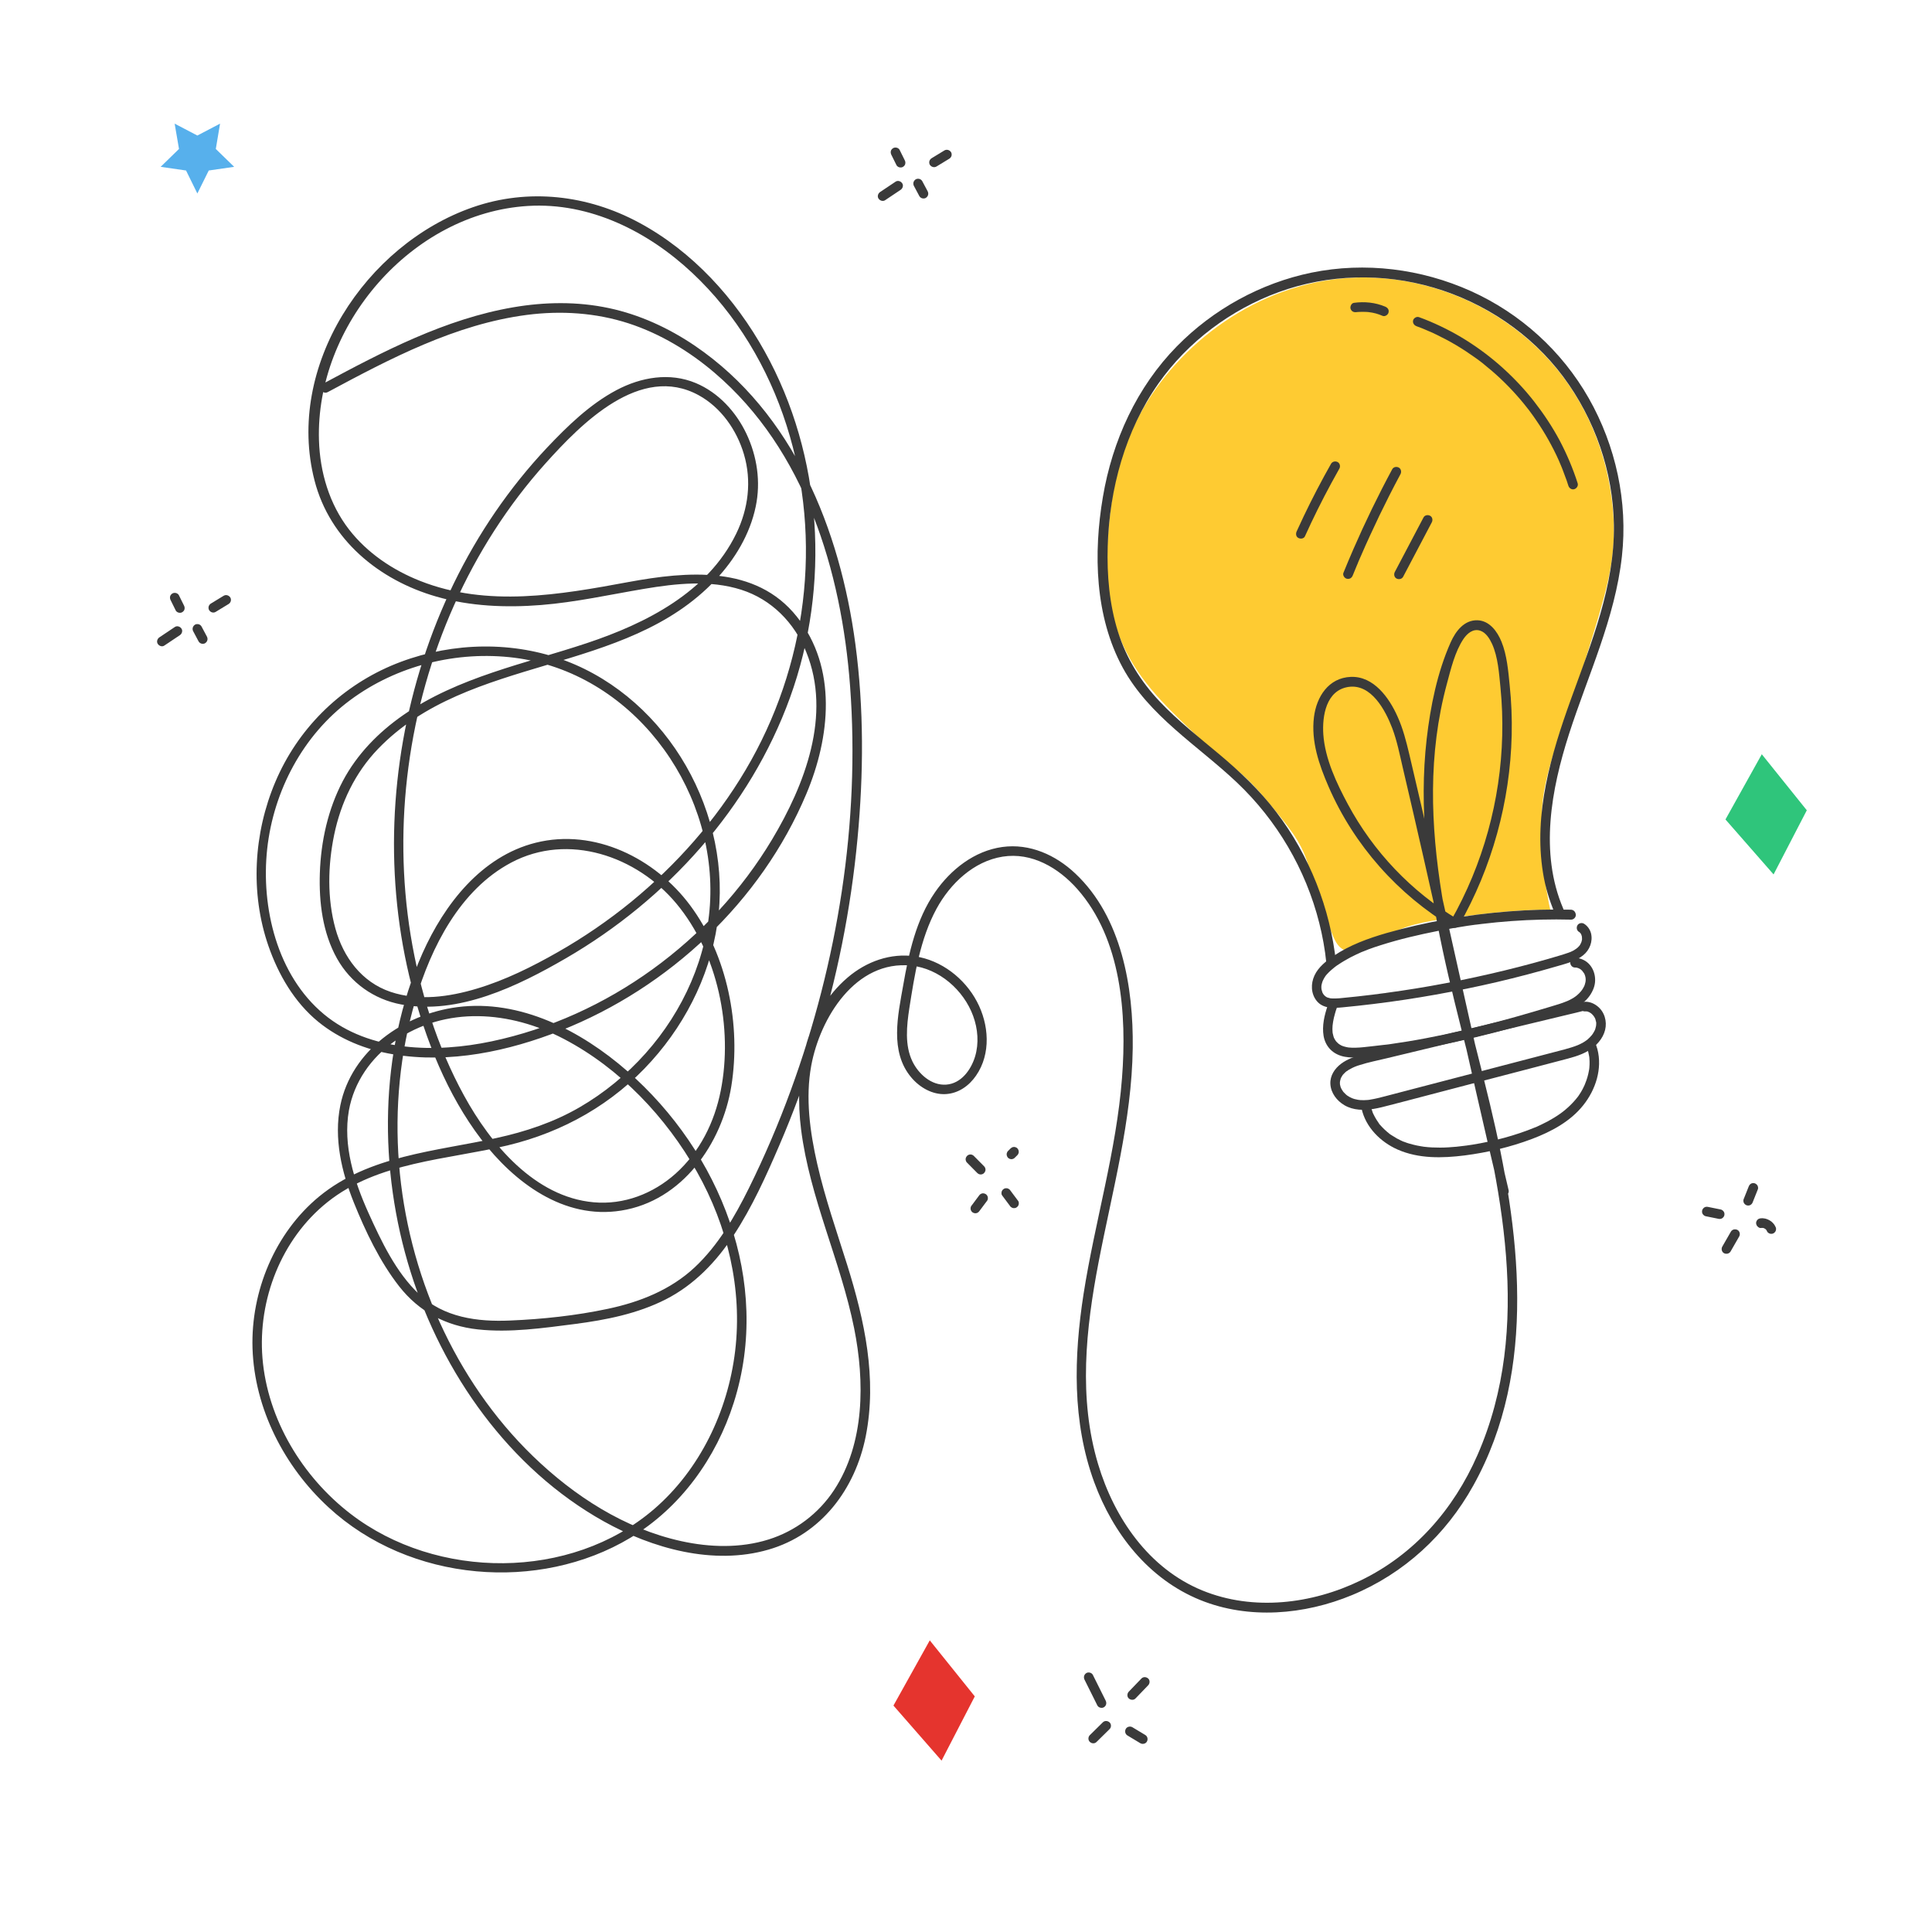 <?xml version="1.0" encoding="utf-8"?>
<!-- Generator: Adobe Illustrator 22.0.1, SVG Export Plug-In . SVG Version: 6.00 Build 0)  -->
<svg version="1.1" id="Layer_1" xmlns="http://www.w3.org/2000/svg" xmlns:xlink="http://www.w3.org/1999/xlink" x="0px" y="0px"
	 viewBox="0 0 2000 2000" style="enable-background:new 0 0 2000 2000;" xml:space="preserve">
<style type="text/css">
	.st0{clip-path:url(#SVGID_2_);fill:#FECB32;}
	.st1{clip-path:url(#SVGID_4_);fill:#3A3A3A;}
	.st2{clip-path:url(#SVGID_6_);fill:#3A3A3A;}
	.st3{clip-path:url(#SVGID_8_);fill:#3A3A3A;}
	.st4{clip-path:url(#SVGID_10_);fill:#3A3A3A;}
	.st5{clip-path:url(#SVGID_12_);fill:#3A3A3A;}
	.st6{clip-path:url(#SVGID_14_);fill:#3A3A3A;}
	.st7{clip-path:url(#SVGID_16_);fill:#3A3A3A;}
	.st8{clip-path:url(#SVGID_18_);fill:#3A3A3A;}
	.st9{clip-path:url(#SVGID_20_);fill:#3A3A3A;}
	.st10{clip-path:url(#SVGID_22_);fill:#3A3A3A;}
	.st11{clip-path:url(#SVGID_24_);fill:#3A3A3A;}
	.st12{clip-path:url(#SVGID_26_);fill:#3A3A3A;}
	.st13{clip-path:url(#SVGID_28_);fill:#3A3A3A;}
	.st14{clip-path:url(#SVGID_30_);fill:#3A3A3A;}
	.st15{clip-path:url(#SVGID_32_);fill:#3A3A3A;}
	.st16{clip-path:url(#SVGID_34_);fill:#3A3A3A;}
	.st17{clip-path:url(#SVGID_36_);fill:#3A3A3A;}
	.st18{clip-path:url(#SVGID_38_);fill:#3A3A3A;}
	.st19{clip-path:url(#SVGID_40_);fill:#3A3A3A;}
	.st20{clip-path:url(#SVGID_42_);fill:#3A3A3A;}
	.st21{clip-path:url(#SVGID_44_);fill:#3A3A3A;}
	.st22{clip-path:url(#SVGID_46_);fill:#3A3A3A;}
	.st23{clip-path:url(#SVGID_48_);fill:#3A3A3A;}
	.st24{clip-path:url(#SVGID_50_);fill:#3A3A3A;}
	.st25{clip-path:url(#SVGID_52_);fill:#3A3A3A;}
	.st26{clip-path:url(#SVGID_54_);fill:#3A3A3A;}
	.st27{clip-path:url(#SVGID_56_);fill:#3A3A3A;}
	.st28{clip-path:url(#SVGID_58_);fill:#3A3A3A;}
	.st29{clip-path:url(#SVGID_60_);fill:#3A3A3A;}
	.st30{clip-path:url(#SVGID_62_);fill:#3A3A3A;}
	.st31{clip-path:url(#SVGID_64_);fill:#3A3A3A;}
	.st32{clip-path:url(#SVGID_66_);fill:#2FC57B;}
	.st33{clip-path:url(#SVGID_68_);fill:#E5342E;}
	.st34{clip-path:url(#SVGID_70_);fill:#57B0EC;}
</style>
<g>
	<g>
		<defs>
			<rect id="SVGID_1_" width="2000" height="2000"/>
		</defs>
		<clipPath id="SVGID_2_">
			<use xlink:href="#SVGID_1_"  style="overflow:visible;"/>
		</clipPath>
		<path class="st0" d="M1582.6,942.2c-12.7,0.6-30.1,1.8-50.7,4.3c-42,5.1-63,7.7-82.7,15.6c-30.9,12.4-44.3,28-58.2,21.1
			c-6.5-3.3-9.3-9.6-13.3-19.6c-13.7-34.5-21.2-61.1-23.7-69.2c-7.5-23.9-19.8-38.6-44.4-67.8c-27.2-32.5-38.4-34-71.7-65.8
			c-34.7-33.1-62.4-59.6-78.9-101.4c-17.5-44.3-13.9-84.2-11.1-115c2.1-22.9,6.6-68.2,32.1-115.4c39.9-73.8,121.7-135.3,216.3-141.3
			c54.1-3.4,97.8,12.2,120.5,22.3c49.8,22.2,79.6,54.1,90.7,67c56.7,65.8,62.4,141.3,63.1,166.6c1.1,40.8-8.8,72.7-28.6,136.6
			c-19,61.4-42.7,112.3-45.6,155.5c-1.9,28.8,3.7,80.8,4,82.6c0,0,0-0.1,0,0c2.2,12.9,3.6,20.4,4.5,23.5"/>
	</g>
	<g>
		<defs>
			<rect id="SVGID_3_" width="2000" height="2000"/>
		</defs>
		<clipPath id="SVGID_4_">
			<use xlink:href="#SVGID_3_"  style="overflow:visible;"/>
		</clipPath>
		<path class="st1" d="M1383.1,996.8c-6-56.5-27.5-111.1-62-156.3c-17-22.3-37.2-41.4-58.6-59.4c-21.1-17.7-42.9-34.7-61.8-54.7
			c-19.8-20.9-34.8-45-43.4-72.5c-8.9-28.5-11.5-58.7-10.6-88.4c1.8-59.5,18.1-119.6,52.6-168.6c30.4-43.2,74.9-76.4,124.4-94.5
			c51.5-18.7,107.7-20.1,160.2-4.7c53.1,15.6,101,47.7,134.2,92.1c32.9,44.1,51.8,98.6,52.6,153.6c0.9,63-23.5,122.3-44.5,180.5
			c-20.6,57.1-38.8,118.4-28.9,179.6c2.3,14.5,6.5,28.5,12.3,42c1.1,2.5,4.7,3,6.8,1.8c2.6-1.5,2.8-4.3,1.8-6.8
			c-24.6-57.6-12.4-123.3,6.1-180.8c19.6-60.9,47.6-119.6,54.7-183.8c6.3-56.4-6.3-114.3-34.3-163.6c-27.8-48.9-70.8-87.9-122.1-111
			c-51.4-23.1-109.4-30.4-164.8-19.1c-52.6,10.8-101.8,37.9-139.4,76.2c-41.6,42.3-66.9,97.9-76.7,156.1
			c-9.9,58.2-8.3,123.6,20.5,176.6c27.3,50.2,77.6,80.5,118,118.7c41.6,39.3,71.5,90.1,85.5,145.7c3.4,13.5,5.9,27.2,7.3,41.1
			C1373.8,1003.1,1383.8,1003.1,1383.1,996.8"/>
	</g>
	<g>
		<defs>
			<rect id="SVGID_5_" width="2000" height="2000"/>
		</defs>
		<clipPath id="SVGID_6_">
			<use xlink:href="#SVGID_5_"  style="overflow:visible;"/>
		</clipPath>
		<path class="st2" d="M1626.2,941.7c-21.5-0.5-43.1,0.1-64.5,1.8c-21.6,1.7-43.2,4.4-64.6,8.2c-20.8,3.7-41.5,8.4-61.8,14.2
			c-19,5.5-38,12.4-54.5,23.5c-7.8,5.3-16.1,11.7-20.1,20.5c-3.9,8.5-3.7,18.7,2.3,26.2c6.6,8.2,17.5,7.6,26.8,6.7
			c10.7-1,21.4-2.2,32.1-3.5c21.6-2.6,43.1-5.9,64.5-9.7c21.2-3.8,42.3-8.1,63.3-13c20.9-4.9,41.7-10.4,62.3-16.4
			c9.3-2.7,19.2-5.1,26.9-11.3c6.7-5.4,10.2-14.3,8.1-22.8c-1.1-4.1-3.7-7.7-7.3-9.9c-2.2-1.3-5.6-0.6-6.8,1.8
			c-1.3,2.4-0.6,5.4,1.8,6.8c0.2,0.1,1.2,0.7,0.6,0.4c-0.6-0.4,0.3,0.3,0.5,0.5s0.3,0.3,0.4,0.5c0.2,0.2,0.5,0.3,0,0
			s-0.1-0.1,0.1,0.1c0.1,0.2,0.3,0.4,0.4,0.7c0,0.1,0.5,0.8,0.4,0.9c-0.1,0.1-0.4-1-0.1-0.3c0.1,0.2,0.1,0.4,0.2,0.6
			c0.1,0.4,0.2,0.7,0.3,1.1c0,0.2,0.1,0.3,0.1,0.5c0.2,0.9,0-0.8,0-0.2c0,0.8,0.1,1.6,0.1,2.4c0,0.3,0.1,1-0.1,1.2
			c0,0,0.2-1.3,0-0.3c0,0.2-0.1,0.5-0.1,0.7c-0.2,0.8-0.4,1.6-0.7,2.3c-0.1,0.2-0.1,0.5-0.3,0.6c0,0,0.4-0.9,0.2-0.4
			c-0.3,0.4-0.5,0.9-0.7,1.4c-0.2,0.3-0.4,0.7-0.6,1c-0.7,1,0.5-0.5-0.2,0.3s-1.4,1.6-2.2,2.3c-0.2,0.2-1.2,1-0.5,0.4
			c-0.4,0.3-0.8,0.6-1.2,0.9c-0.9,0.6-1.8,1.1-2.7,1.7c-0.9,0.5-1.8,0.9-2.7,1.3c-0.9,0.4-0.2,0.1,0,0c-0.3,0.1-0.5,0.2-0.8,0.3
			c-0.5,0.2-1.1,0.4-1.6,0.6c-2,0.7-4,1.4-6,2c-19.8,6-39.8,11.4-59.9,16.3c-20.2,4.9-40.5,9.3-60.9,13.2s-40.9,7.2-61.5,10
			c0,0-0.9,0.1-0.4,0.1c0.5-0.1-0.6,0.1-0.7,0.1c-0.6,0.1-1.2,0.2-1.8,0.2c-1.3,0.2-2.6,0.3-3.9,0.5c-2.5,0.3-5.1,0.6-7.6,1
			c-5.2,0.6-10.4,1.2-15.5,1.8c-5.2,0.6-10.4,1.1-15.6,1.6c-2.3,0.2-4.6,0.5-6.9,0.5c-1.1,0-2.1,0-3.2,0c-0.5,0-1-0.1-1.6-0.1
			c-0.2,0-1-0.1,0,0c-0.3,0-0.6-0.1-0.9-0.1c-1-0.2-2-0.5-3-0.8c-0.9-0.3-0.2-0.1,0,0c-0.3-0.1-0.5-0.3-0.8-0.4
			c-0.5-0.3-0.9-0.6-1.4-0.9c0.8,0.5,0.1,0.1-0.3-0.3c-0.3-0.3-0.6-0.6-0.9-0.9c-0.1-0.1-0.2-0.3-0.4-0.4c-0.5-0.5,0.4,0.7,0.1,0.1
			c-0.2-0.4-0.5-0.8-0.8-1.2c-0.2-0.4-0.4-0.8-0.6-1.1c-0.4-0.7,0.2,0.1,0.1,0.2l-0.2-0.5c-0.3-0.9-0.6-1.8-0.8-2.7
			c-0.1-0.2-0.1-0.5-0.1-0.7c-0.2-0.8,0.1,0.2,0,0.2c0,0-0.1-1-0.1-1.1c-0.1-1,0-2,0.1-3c0-0.2,0-0.4,0.1-0.6c0.1-0.7-0.2,0.9,0,0.2
			c0.1-0.4,0.2-0.9,0.3-1.3c0.2-1,0.6-1.9,0.9-2.8c0.2-0.7-0.3,0.7,0,0c0.1-0.2,0.2-0.4,0.3-0.6c0.2-0.5,0.5-0.9,0.7-1.4
			c0.5-1,1.1-1.9,1.7-2.8c0.2-0.2,0.3-0.5,0.5-0.7c-0.1,0.2-0.6,0.7,0,0c0.3-0.4,0.7-0.8,1-1.2c0.7-0.8,1.5-1.6,2.3-2.4
			c1.5-1.5,3.2-2.9,4.9-4.3c0.1-0.1,0.8-0.6,0.4-0.3s0.2-0.1,0.2-0.2c0.4-0.3,0.9-0.6,1.3-1c1-0.8,2.1-1.5,3.2-2.2
			c1.9-1.3,3.9-2.5,5.9-3.7c4-2.4,8.2-4.6,12.5-6.6c1-0.5,2-0.9,3.1-1.4c0.5-0.2,1-0.5,1.5-0.7c0.2-0.1,1.8-0.8,1-0.4
			c2.1-0.9,4.3-1.8,6.5-2.6c4.4-1.7,9-3.2,13.5-4.6c19.2-6.1,39-10.7,58.7-14.6c10.1-2,20.3-3.7,30.5-5.3c2.6-0.4,5.2-0.8,7.9-1.1
			c-0.1,0-0.6,0.1,0,0c0.3,0,0.7-0.1,1-0.1c0.6-0.1,1.2-0.2,1.8-0.2c1.3-0.2,2.6-0.3,3.9-0.5c5.2-0.6,10.3-1.2,15.5-1.7
			c20.6-2,41.4-3,62.1-3c5,0,10.1,0.1,15.1,0.2c2.6,0.1,5.1-2.3,5-5C1631,943.9,1629,941.8,1626.2,941.7"/>
	</g>
	<g>
		<defs>
			<rect id="SVGID_7_" width="2000" height="2000"/>
		</defs>
		<clipPath id="SVGID_8_">
			<use xlink:href="#SVGID_7_"  style="overflow:visible;"/>
		</clipPath>
		<path class="st3" d="M1374.4,1041c-3.4,10.1-6,20.9-4.2,31.5c0.9,5.2,3.3,10.2,7,13.9c4,4.1,9.4,6.6,15.1,7.6
			c5.6,1,11.3,0.9,16.9,0.4c6.4-0.6,12.8-1.3,19.2-2.1c13.5-1.7,26.9-3.7,40.2-6.1c26.4-4.7,52.5-10.6,78.4-17.3
			c12.9-3.4,25.7-6.9,38.5-10.6c6.4-1.9,12.9-3.8,19.3-5.7c5.9-1.8,11.9-3.5,17.7-5.7c6.1-2.3,11.9-5.2,16.9-9.4
			c4.6-3.8,8.2-8.8,10.3-14.4c4.1-10.7,0.1-24.4-10.7-29.5c-2.7-1.3-5.5-2-8.5-2c-2.6,0-5.1,2.3-5,5s2.2,5,5,5c0.3,0,0.6,0,0.9,0
			c0.4,0,1-0.2,0,0c0.4-0.1,1,0.2,1.4,0.3c0.2,0.1,0.5,0.1,0.7,0.2c0.1,0,1.2,0.4,0.4,0.1c-0.8-0.3,0.3,0.2,0.4,0.2
			c0.3,0.2,0.6,0.3,1,0.5s0.9,0.5,1.2,0.8c-0.6-0.8-0.3-0.2,0,0c0.2,0.2,0.5,0.4,0.7,0.6c0.4,0.3,0.7,0.7,1,1.1
			c0.2,0.2,0.3,0.4,0.5,0.6c-0.8-0.9,0,0,0.1,0.2c0.5,0.7,1.6,2,1.7,2.9c-0.1-1-0.1-0.4,0,0c0.1,0.2,0.2,0.5,0.3,0.7
			c0.2,0.7,0.4,1.3,0.5,2c0,0.1,0.1,0.7,0.1,0.7c-0.2-0.1-0.1-1,0-0.2c0,0.6,0.1,1.3,0.1,1.9c0,0.5,0,1.1-0.1,1.6
			c-0.1,0.9,0,0.1,0-0.1c-0.1,0.4-0.1,0.8-0.2,1.2c-0.3,1.2-0.6,2.4-1,3.5c-0.4,1.2,0.3-0.6-0.1,0.1c-0.1,0.2-0.2,0.5-0.3,0.7
			c-0.3,0.7-0.7,1.3-1.1,2c-0.3,0.5-0.6,0.9-0.9,1.4c-0.2,0.3-0.4,0.6-0.6,0.8c-0.2,0.2-0.7,0.9-0.1,0.2c-0.8,1-1.6,1.9-2.5,2.8
			s-1.8,1.7-2.8,2.5c0.8-0.6,0.1,0-0.2,0.1c-0.3,0.2-0.6,0.4-0.9,0.7c-0.6,0.4-1.3,0.9-1.9,1.3c-1.2,0.7-2.4,1.4-3.6,2
			c-0.6,0.3-1.1,0.5-1.7,0.8c-0.4,0.2-0.7,0.3-1.1,0.5c-0.3,0.1-1,0.4-0.3,0.1c-5.4,2.3-11.1,3.9-16.7,5.6
			c-6.2,1.9-12.3,3.7-18.5,5.5c-12.2,3.6-24.4,7-36.7,10.3c-24.6,6.5-49.3,12.3-74.3,17c-12.5,2.4-25,4.4-37.6,6.2
			c-0.8,0.1-1.5,0.2-2.3,0.3c-0.3,0-0.7,0.1-1,0.1c0.1,0-1.5,0.2-0.9,0.1c0.7-0.1-1,0.1-0.9,0.1c-0.3,0-0.7,0.1-1,0.1
			c-0.9,0.1-1.7,0.2-2.6,0.3c-3.1,0.4-6.3,0.8-9.5,1.1c-5.7,0.6-11.4,1.4-17.2,1.5c-2.5,0.1-4.9-0.1-7.4-0.3
			c1.2,0.1-0.6-0.1-0.9-0.2c-0.6-0.1-1.2-0.2-1.8-0.4c-1.3-0.3-2.5-0.7-3.8-1.2c1,0.4-0.3-0.2-0.6-0.3c-0.5-0.3-1-0.6-1.5-0.9
			s-1-0.7-1.5-1c0.8,0.6,0.2,0.2,0.1,0c-0.3-0.3-0.6-0.5-0.9-0.8c-0.4-0.4-0.8-0.8-1.2-1.2c-0.2-0.2-0.5-0.5-0.6-0.7
			c0,0.1,0.6,0.9,0.1,0.1c-0.7-1-1.3-2-1.8-3c-0.1-0.2-0.3-0.5-0.3-0.6c0.1,0.8,0.2,0.6,0.1,0.2c-0.2-0.5-0.4-1-0.5-1.5
			c-0.3-1.1-0.6-2.2-0.8-3.3c0-0.1-0.2-1.3-0.1-0.4s0-0.4,0-0.4c0-0.5-0.1-1-0.1-1.5c-0.1-1.3-0.1-2.5,0-3.8c0-1.1,0.1-2.2,0.3-3.3
			c0-0.3,0.1-0.7,0.1-1c0,0.2-0.2,1.1,0,0.2c0.1-0.7,0.2-1.3,0.3-2c0.4-2.5,1-4.9,1.7-7.4c0.6-2.3,1.3-4.5,2.1-6.7
			c0.8-2.5-1-5.5-3.5-6.1C1377.7,1036.9,1375.2,1038.3,1374.4,1041"/>
	</g>
	<g>
		<defs>
			<rect id="SVGID_9_" width="2000" height="2000"/>
		</defs>
		<clipPath id="SVGID_10_">
			<use xlink:href="#SVGID_9_"  style="overflow:visible;"/>
		</clipPath>
		<path class="st4" d="M1636.1,1037.3c-21.7,5.2-43.5,10.5-65.2,15.7s-43.3,10.4-64.9,15.6c-21.7,5.2-43.3,10.4-64.9,15.6
			c-10.4,2.5-20.8,4.8-31.2,7.5c-7.5,2-15.2,4.7-21.5,9.4c-6.7,5-11.7,12.4-11.2,21.1c0.5,9.3,6.7,17.3,14.5,21.9
			c9.2,5.4,20.1,5.5,30.4,3.8c5.3-0.9,10.5-2.2,15.7-3.6c5.4-1.4,10.8-2.8,16.2-4.2c21.5-5.6,43-11.2,64.5-16.9
			c21.6-5.6,43.2-11.3,64.8-16.9c10.8-2.8,21.6-5.6,32.4-8.5c9.8-2.6,19.9-4.9,28.6-10.1c8-4.7,15-12.3,17.3-21.5
			c2.2-9-0.6-18.9-8.1-24.7c-3.7-2.9-8.2-4.7-13-4.5c-2.6,0.1-5.1,2.2-5,5c0.1,2.6,2.2,5.1,5,5c0.4,0,0.9,0,1.3,0
			c0.3,0,0.5,0,0.8,0.1c0.6,0-0.4-0.1-0.4-0.1c0.7-0.2,2.2,0.6,2.9,0.8c-0.8-0.3-0.3-0.1,0.2,0.1c0.4,0.2,0.9,0.5,1.3,0.8
			c0.4,0.2,0.9,0.6,0.2,0.1c0.4,0.4,0.9,0.7,1.3,1.1c0.3,0.3,0.6,0.6,0.9,1c0.1,0.1,0.3,0.3,0.4,0.4s0.6,0.8,0.2,0.3s0,0,0.1,0.1
			c0.1,0.2,0.3,0.4,0.4,0.6c0.3,0.4,0.5,0.9,0.8,1.3c0.2,0.4,0.4,0.8,0.6,1.2c0.3,0.6-0.3-0.8-0.1-0.1c0.1,0.2,0.1,0.4,0.2,0.6
			c0.3,0.9,0.5,1.9,0.7,2.8c0.2,0.7-0.1-0.9,0-0.2c0,0.2,0,0.4,0.1,0.6c0,0.5,0,1.1,0,1.6c0,0.4,0,0.8-0.1,1.2
			c0,0.3-0.1,0.5-0.1,0.8c0.1-0.7,0.1-0.4,0,0.1c-0.2,0.9-0.4,1.9-0.7,2.8c-0.1,0.5-0.3,0.9-0.5,1.4c0,0.1-0.3,0.7-0.1,0.2
			c0.3-0.6-0.2,0.4-0.3,0.5c-0.4,0.9-0.9,1.7-1.4,2.5c-0.3,0.4-0.5,0.8-0.8,1.2c-0.2,0.2-0.3,0.5-0.5,0.7c-0.4,0.6,0.5-0.6,0,0
			c-1.4,1.6-2.8,3.1-4.4,4.5c-0.4,0.3-0.8,0.6-1.1,0.9c0.7-0.6-0.3,0.2-0.5,0.3c-0.9,0.7-1.9,1.3-2.9,1.9s-2,1.1-3,1.6
			c-0.5,0.2-1,0.5-1.5,0.7c-0.2,0.1-0.4,0.2-0.7,0.3c-1.4,0.6,0.5-0.2-0.4,0.2c-4.4,1.8-9,3.1-13.6,4.4c-10.2,2.7-20.4,5.3-30.6,8
			c-20.8,5.4-41.6,10.9-62.4,16.3c-20.7,5.4-41.4,10.8-62.1,16.2c-10.3,2.7-20.7,5.4-31,8.1c-5,1.3-10,2.6-15.1,3.4
			c0,0-0.8,0.1-0.4,0.1c0.5-0.1-0.5,0.1-0.6,0.1c-0.6,0.1-1.2,0.1-1.8,0.2c-1.3,0.1-2.6,0.2-3.9,0.2c-1.2,0-2.4,0-3.6-0.1
			c-0.6,0-1.2-0.1-1.8-0.2c-1-0.1-0.4-0.1-0.2,0c-0.3,0-0.7-0.1-1-0.2c-1.1-0.2-2.1-0.4-3.2-0.7c-0.5-0.1-1-0.3-1.5-0.5
			c-0.3-0.1-1.7-0.7-0.7-0.2c-1.8-0.8-3.5-1.7-5.1-2.8c-0.3-0.2-1.2-0.9-0.4-0.3c-0.4-0.3-0.7-0.6-1.1-0.9c-0.7-0.7-1.5-1.4-2.1-2.1
			c-0.3-0.3-0.6-0.7-0.9-1c-0.5-0.5,0.5,0.7,0.1,0.1c-0.1-0.2-0.2-0.3-0.3-0.5c-0.6-0.8-1.1-1.7-1.6-2.6c-0.1-0.2-0.6-1.4-0.4-0.8
			s-0.2-0.7-0.3-0.8c-0.3-0.9-0.5-1.8-0.7-2.8c-0.1-0.6,0.1,0.4,0.1,0.4s-0.1-0.7-0.1-0.8c0-0.4,0-0.9,0-1.3s-0.1-1,0.1-1.4
			c0,0.1-0.2,1.1,0,0.2c0-0.2,0.1-0.5,0.1-0.7c0.2-0.8,0.4-1.6,0.6-2.3l0.2-0.6c0,0-0.4,0.9-0.2,0.4c0.2-0.4,0.4-0.9,0.7-1.3
			c0.4-0.7,0.8-1.3,1.2-2c0.5-0.7-0.7,0.7,0.1-0.2c0.3-0.3,0.6-0.7,0.9-1c0.5-0.6,1.1-1.1,1.7-1.7c0.3-0.3,0.6-0.5,0.9-0.8
			c0.2-0.2,0.5-0.6-0.2,0.1c0.2-0.2,0.4-0.3,0.6-0.4c1.5-1.1,3-2,4.6-2.8c0.8-0.4,1.5-0.8,2.3-1.2c0.4-0.2,0.8-0.4,1.2-0.5
			c0.5-0.2-0.3,0.1-0.3,0.1c0.3-0.1,0.6-0.2,0.9-0.4c1.7-0.7,3.4-1.3,5.2-1.8c9-2.9,18.4-4.7,27.5-6.9c20.9-5,41.9-10.1,62.8-15.1
			c20.8-5,41.7-10,62.5-15.1c20.9-5,41.9-10.1,62.8-15.1c5.1-1.2,10.2-2.4,15.2-3.7c2.5-0.6,4.3-3.6,3.5-6.1
			C1641.4,1038.2,1638.8,1036.7,1636.1,1037.3"/>
	</g>
	<g>
		<defs>
			<rect id="SVGID_11_" width="2000" height="2000"/>
		</defs>
		<clipPath id="SVGID_12_">
			<use xlink:href="#SVGID_11_"  style="overflow:visible;"/>
		</clipPath>
		<path class="st5" d="M1642.3,1083.4c-0.5-1.2,0.3,0.7,0.4,0.9c0.2,0.5,0.3,1,0.5,1.4c0.4,1.1,0.7,2.3,1,3.5
			c0.3,1.1,0.5,2.2,0.7,3.3c0.1,0.5,0.2,1.1,0.3,1.7c0-0.1-0.1-1.1,0-0.2c0,0.4,0.1,0.8,0.1,1.1c0.2,2.3,0.3,4.5,0.2,6.8
			c0,1.1-0.1,2.3-0.2,3.4c-0.1,0.6-0.1,1.1-0.2,1.7c-0.1,0.8,0.2-1.2,0,0c-0.1,0.4-0.1,0.8-0.2,1.1c-0.8,4.6-2.1,9.2-3.9,13.5
			c-0.1,0.3-0.4,1.1,0,0.1c-0.1,0.2-0.2,0.5-0.3,0.7c-0.2,0.5-0.4,0.9-0.6,1.4c-0.5,1.2-1.1,2.3-1.7,3.5c-1.1,2.1-2.3,4.1-3.6,6
			c-0.6,1-1.3,1.9-2,2.8c-0.2,0.2-0.3,0.4-0.5,0.6c0.7-0.9,0.1-0.2-0.1,0.1c-0.4,0.5-0.8,1-1.2,1.5c-1.6,1.9-3.3,3.7-5.1,5.5
			c-1.7,1.7-3.6,3.4-5.5,5c-0.5,0.4-1.1,0.9-1.6,1.3c-0.2,0.2-1.5,1.1-0.6,0.5c-1,0.8-2.1,1.6-3.1,2.3c-4.1,2.9-8.4,5.5-12.8,7.9
			c-2.3,1.2-4.7,2.4-7,3.5c-1.1,0.5-2.1,1-3.2,1.5c-0.6,0.3-1.1,0.5-1.7,0.8c-0.3,0.1-0.5,0.2-0.8,0.3c-1.3,0.5,0.9-0.4-0.3,0.1
			c-20.9,8.6-43,14.4-65.3,18c-1.4,0.2-2.8,0.4-4.2,0.6c-0.6,0.1-1.3,0.2-1.9,0.3c-1.5,0.2,0.6-0.1-0.3,0c-0.5,0.1-0.9,0.1-1.4,0.2
			c-2.9,0.4-5.7,0.7-8.6,1c-5.6,0.5-11.2,0.9-16.8,0.9c-5.6,0-11.2-0.2-16.7-0.9c0,0-1.4-0.2-0.7-0.1c0.6,0.1-0.3,0-0.5-0.1
			c-0.7-0.1-1.4-0.2-2-0.3c-1.4-0.2-2.8-0.5-4.3-0.8c-2.8-0.6-5.5-1.3-8.2-2.1c-1.3-0.4-2.6-0.8-3.8-1.3c-0.5-0.2-0.9-0.3-1.4-0.5
			c-0.3-0.1-0.6-0.2-0.9-0.3c-0.6-0.2,0.9,0.4,0,0c-2.1-1-4.3-2-6.3-3.1c-1.9-1.1-3.8-2.3-5.7-3.5c-0.9-0.6-2-1.2-2.7-2
			c0.1,0.1,0.8,0.7,0.1,0.1c-0.2-0.2-0.4-0.3-0.6-0.5c-0.5-0.4-1-0.9-1.6-1.3c-1.7-1.5-3.4-3.1-4.9-4.7c-0.7-0.8-1.4-1.5-2.1-2.3
			c-0.1-0.1-1.1-1.1-1-1.3c0,0.1,0.6,0.7,0.1,0.1c-0.2-0.3-0.4-0.6-0.6-0.9c-1.3-1.8-2.5-3.7-3.6-5.7c-0.5-0.9-1-1.8-1.4-2.7
			c-0.1-0.3-0.3-0.5-0.4-0.8s-0.6-1,0,0c-0.3-0.5-0.5-1.1-0.7-1.7c-0.8-2.1-1.4-4.2-1.8-6.3c-0.5-2.5-3.7-4.3-6.1-3.5
			c-2.7,0.9-4.1,3.4-3.5,6.1c4.2,19.3,19.6,34.6,37.3,42.4c21.8,9.6,46.2,9,69.4,6.1c23.8-3.1,47.3-8.6,69.8-17.1
			c19.8-7.5,39.6-18,53-34.9c12.8-16,19.9-37.7,14.6-58.1c-0.7-2.6-1.7-5.2-2.7-7.7c-1-2.4-4.7-3.1-6.8-1.8
			C1641.6,1078.2,1641.3,1080.8,1642.3,1083.4"/>
	</g>
	<g>
		<defs>
			<rect id="SVGID_13_" width="2000" height="2000"/>
		</defs>
		<clipPath id="SVGID_14_">
			<use xlink:href="#SVGID_13_"  style="overflow:visible;"/>
		</clipPath>
		<path class="st6" d="M1350.9,555.1c8.4-18.6,17.5-36.9,27.2-54.8c2.8-5.1,5.6-10.2,8.4-15.2c1.3-2.3,0.6-5.5-1.8-6.8
			c-2.4-1.2-5.4-0.6-6.8,1.8c-10.1,17.8-19.5,35.9-28.3,54.3c-2.5,5.2-4.9,10.5-7.3,15.7c-1.1,2.4-0.8,5.5,1.8,6.8
			C1346.3,558.1,1349.8,557.7,1350.9,555.1"/>
	</g>
	<g>
		<defs>
			<rect id="SVGID_15_" width="2000" height="2000"/>
		</defs>
		<clipPath id="SVGID_16_">
			<use xlink:href="#SVGID_15_"  style="overflow:visible;"/>
		</clipPath>
		<path class="st7" d="M1400.4,595.6c1.4-3.6,2.9-7.1,4.4-10.7c0.2-0.4,0.4-0.9,0.6-1.3c0.6-1.5-0.4,0.9,0.2-0.6
			c0.3-0.7,0.6-1.5,0.9-2.2c0.8-1.9,1.6-3.8,2.5-5.7c3-6.9,6-13.8,9.2-20.6c6.3-13.8,12.9-27.5,19.8-41.1
			c3.8-7.6,7.8-15.1,11.8-22.6c1.2-2.3,0.6-5.5-1.8-6.8c-2.3-1.2-5.5-0.7-6.8,1.8c-14.5,26.9-27.9,54.5-40.1,82.5
			c-3.6,8.2-7,16.4-10.4,24.7c-1,2.4,1.1,5.6,3.5,6.1C1397.2,599.8,1399.4,598.2,1400.4,595.6"/>
	</g>
	<g>
		<defs>
			<rect id="SVGID_17_" width="2000" height="2000"/>
		</defs>
		<clipPath id="SVGID_18_">
			<use xlink:href="#SVGID_17_"  style="overflow:visible;"/>
		</clipPath>
		<path class="st8" d="M1452.5,597.1c9.9-18.8,19.8-37.6,29.7-56.4c1.2-2.3,0.7-5.5-1.8-6.8c-2.3-1.2-5.5-0.7-6.8,1.8
			c-9.9,18.8-19.8,37.6-29.7,56.4c-1.2,2.3-0.7,5.5,1.8,6.8C1448,600.1,1451.2,599.5,1452.5,597.1"/>
	</g>
	<g>
		<defs>
			<rect id="SVGID_19_" width="2000" height="2000"/>
		</defs>
		<clipPath id="SVGID_20_">
			<use xlink:href="#SVGID_19_"  style="overflow:visible;"/>
		</clipPath>
		<path class="st9" d="M1404.3,323.1C1403.8,323.1,1403.8,323.1,1404.3,323.1c0.3,0,0.6-0.1,0.9-0.1c0.6-0.1,1.2-0.1,1.8-0.1
			c1.2-0.1,2.4-0.1,3.6-0.1s2.4,0,3.6,0.1c0.6,0,1.2,0.1,1.8,0.1c0.3,0,0.6,0.1,0.9,0.1c0.1,0,1.3,0.2,0.7,0.1
			c-0.6-0.1,0.4,0.1,0.5,0.1c0.3,0,0.6,0.1,0.9,0.1c0.6,0.1,1.2,0.2,1.8,0.3c1.2,0.2,2.4,0.5,3.5,0.8c2.4,0.7,4.8,1.5,7,2.5
			c2.4,1,5.6-1.1,6.1-3.5c0.7-2.9-0.9-5-3.5-6.1c-10.2-4.3-21.4-5.4-32.3-3.9c-2.6,0.3-4.2,3.8-3.5,6.1
			C1399.1,322.5,1401.5,323.5,1404.3,323.1"/>
	</g>
	<g>
		<defs>
			<rect id="SVGID_21_" width="2000" height="2000"/>
		</defs>
		<clipPath id="SVGID_22_">
			<use xlink:href="#SVGID_21_"  style="overflow:visible;"/>
		</clipPath>
		<path class="st10" d="M1466.4,337.7c1.9,0.7,3.7,1.4,5.6,2.1c0.8,0.3,1.6,0.6,2.4,1c0.5,0.2,0.9,0.4,1.4,0.6
			c0.2,0.1,0.5,0.2,0.7,0.3c0.9,0.4-0.6-0.2,0,0c3.6,1.5,7.2,3.1,10.7,4.8c7,3.4,13.8,7,20.5,11s13.2,8.3,19.5,12.8
			c1.6,1.2,3.2,2.3,4.8,3.5c0.3,0.3,0.7,0.5,1,0.8c0.4,0.3,1.1,0.8,0.3,0.2c0.8,0.6,1.7,1.3,2.5,2c3,2.4,6,4.9,8.9,7.4
			c11.8,10.2,22.7,21.4,32.6,33.5c1.2,1.5,2.4,3,3.6,4.5c0.3,0.4,0.6,0.8,0.9,1.2c0.3,0.4-0.2-0.2-0.2-0.3c0.2,0.2,0.3,0.4,0.5,0.6
			c0.6,0.8,1.2,1.6,1.8,2.4c2.3,3.1,4.6,6.3,6.8,9.6c4.4,6.4,8.5,13,12.3,19.8s7.4,13.8,10.6,21c0.4,0.8,0.8,1.7,1.1,2.6
			c0.2,0.4,0.3,0.8,0.5,1.2c0.1,0.2,0.2,0.5,0.3,0.7c0.1,0.1,0.5,1.1,0.2,0.4c-0.3-0.6,0.3,0.6,0.3,0.8c0.2,0.5,0.4,0.9,0.6,1.4
			c0.4,0.9,0.7,1.8,1.1,2.8c1.4,3.6,2.8,7.3,4.1,11c0.6,1.8,1.2,3.7,1.8,5.5c0.8,2.5,3.5,4.3,6.1,3.5c2.5-0.8,4.3-3.5,3.5-6.1
			c-4.9-15.3-11.2-30.2-18.7-44.4c-7.6-14.2-16.5-27.6-26.4-40.3c-9.7-12.4-20.5-23.9-32.2-34.5c-11.9-10.8-24.8-20.5-38.5-29.1
			c-13.6-8.5-28-15.7-42.9-21.6c-1.9-0.7-3.7-1.4-5.6-2.1c-2.4-0.9-5.6,1-6.1,3.5C1462.3,334.4,1463.8,336.7,1466.4,337.7"/>
	</g>
	<g>
		<defs>
			<rect id="SVGID_23_" width="2000" height="2000"/>
		</defs>
		<clipPath id="SVGID_24_">
			<use xlink:href="#SVGID_23_"  style="overflow:visible;"/>
		</clipPath>
		<path class="st11" d="M1561.7,1232c-31.4-132.3-59.7-265.2-90.3-397.7c-4.1-17.8-8.3-35.6-12.5-53.5c-3.2-13.4-6.5-26.5-12.2-39.1
			c-8.6-19.3-24.6-41.9-48.3-41c-23.1,0.9-35.6,20.6-38.2,41.7c-3.1,25.2,5.3,49.3,15.2,72.1c26.2,60.3,71.7,111.6,128.1,145.3
			c2.3,1.4,5.5,0.5,6.8-1.8c34.2-60,53-128.2,54.6-197.2c0.4-17.2-0.3-34.4-2.1-51.6c-1.5-14.9-2.8-31-8.5-45
			c-4.3-10.5-12.3-21.6-24.7-22.1c-13.9-0.5-22.8,11.4-27.9,22.9c-13.9,31.2-20.9,66.2-24.8,99.9c-4.1,35.7-3.9,71.8-0.8,107.6
			c6.4,74.7,25.2,147.4,43.5,219.9c33.9,133.7,67.9,281.6,9.8,414c-24.6,56.2-65.3,102.8-120.9,129.7
			c-50.3,24.4-111,31.9-163.7,10.4c-55.6-22.7-91.4-75.1-108.1-131c-20.4-68.2-12.7-139.8,0.5-208.6
			c14.1-73.6,34.4-146.6,35.4-221.9c0.8-63-11.4-135.5-59.4-180.7c-20.3-19.2-47.2-31.4-75.6-27.5c-29,4-53.5,23.4-69.7,46.9
			c-19.6,28.3-27.1,62.9-32.9,96.2c-5.5,31.1-14.2,68.7,8.3,95.4c8.7,10.4,21.9,18.1,35.8,17.3c13.1-0.8,24-8.5,31.3-19.1
			c15.7-22.7,13.4-53.2,0.9-76.7c-12.7-24-36.8-42.8-64-46.8c-25.5-3.7-50.5,5.4-69.8,21.9c-45,38.4-55.3,101.7-48.2,157.5
			c9,70.9,40.9,135.9,54.9,205.6c11,54.9,11.1,118.9-20.7,167.4c-16,24.4-40.1,42.6-68,51.3c-29.1,9.1-60.6,8.2-90.2,1.7
			c-58.7-12.9-110.8-46.6-153.6-88c-40.7-39.4-73.1-87-96.5-138.6c-46.8-103.4-57.3-224-25.2-333.2c16.3-55.2,46.2-114.5,99.1-142.6
			c59.1-31.4,130.1-6.8,171.1,42.4c42.8,51.4,58.8,128.7,45.9,193.7c-6.5,32.8-21.7,63.4-46.8,85.9c-23.2,20.7-53.4,32.4-84.7,29.6
			c-61-5.4-106.8-60.3-134.2-110.4c-28.1-51.2-45.9-108.6-55.3-166.1c-18.7-114.9-2.4-235.7,45.1-341.9
			c23.8-53.3,55.5-103.1,94.6-146.6c37-41.2,98.1-103.4,158.4-70.5c23.2,12.7,39.5,36.1,46.9,61.1c8.2,27.7,4.6,56.4-8,82.3
			c-29.6,60.7-93.3,92.8-154.4,113.2c-64.5,21.5-133.3,35.1-190.2,74.5c-25.6,17.8-47.8,40.4-62.5,68.1
			c-15.5,29.4-22.8,62.6-23.9,95.6c-1,30.1,2.9,61.8,17.8,88.4c14.1,25.1,38.1,42.2,66.4,47.5c59.3,11.1,120.9-19,170.7-47.9
			c104.4-60.6,190.4-155.5,231.8-269.7c42-115.8,33.9-250.4-26.2-358.4c-30.3-54.6-74.6-103.5-130-133.3
			c-53.2-28.7-114.6-35.9-172-16c-111.1,38.5-194.4,164.9-164,282.9c15.8,61.4,66.7,103.1,126.1,120.2
			c35.1,10.1,72.2,11.6,108.5,8.7c36.1-2.9,71.3-10.8,107-16.8c32.8-5.5,67.8-9.3,100.1,1c31.4,10,55,34.1,67.3,64.4
			c26.5,65.2-1.4,137.4-35.4,194.2C736.4,974,628.9,1052.7,508.9,1078c-57.4,12.1-126.3,11.2-173.6-28.1
			c-48.5-40.3-65.3-110.7-58.7-171.2c6.6-60.1,37.1-117.8,86-154c48.2-35.8,110.5-51.3,170-43.8C653,696.1,740.1,812.5,735.2,931.3
			c-2.4,58.8-27.9,115.4-66.9,159.1c-19.6,22-42.7,41-68.2,55.8c-26.9,15.6-56,25.3-86.3,31.9c-62.8,13.8-131.7,18-183.4,60.5
			c-45.8,37.7-70.8,98.2-69,157c2,62.7,32.9,122.6,78.6,164.7c41.9,38.7,96.4,61.1,153,66.3c55,5.1,112.1-6.2,159.6-34.7
			c52-31.2,88.8-82.6,107-139.9c39.8-125.1-14.1-259.3-110.2-343.2c-47.7-41.7-111-74.7-176.1-66.2c-55.3,7.2-109.4,44.7-121,101.7
			c-6.9,34.1,1.3,68.9,14,100.6c12.1,30,26.9,61.1,46.9,86.7c20.6,26.3,48.4,41,81.5,44.6s67.5-1.4,100.4-5.6
			c32.2-4.2,64.7-10.6,93.9-25.4c29.7-15.1,52.7-39.2,70.7-66.8c18.9-28.9,33.3-60.8,46.9-92.4c14.3-33.2,26.9-67.2,37.7-101.7
			c22-70.3,36.5-142.9,43.4-216.3c6.3-66.8,6.7-134.5-2.2-201.1c-15.8-118.3-64.1-239.6-166.2-309c-27-18.3-57.3-32.3-89.2-39
			c-32.5-6.9-66-6.4-98.7-0.8c-70.3,12-135,45.8-197.1,79.2c-5.6,3-0.6,11.6,5,8.6c64.6-34.7,132.3-70.3,206-79.9
			c35.4-4.6,71.5-2.3,105.6,8.8c32.7,10.7,62.8,28.9,88.8,51.1c93.7,79.9,131.4,205.4,140.3,324.4c10.5,141.1-12.9,285.8-61.4,418.4
			c-12.6,34.5-27.1,68.4-43.4,101.4c-14.7,29.6-31.7,59-56,81.8c-25,23.4-56.9,36-90,43c-32.9,7-67.5,10.7-101.1,12.1
			c-34,1.5-68.7-3.1-94.4-27.4c-23.9-22.6-39-54.7-52.4-84.3c-14.7-32.7-26.5-69.7-20.1-105.9c5.3-29.3,22.9-54.4,47.1-71.4
			c53-37.2,120.1-31.5,175.4-2.5c57.9,30.3,105.9,81,137.8,137.6c31.7,56.3,47.2,121.2,39.5,185.6c-7.5,62-36.3,122.5-84,163.6
			c-86.2,74.1-224.9,73.4-314,4.9c-50.1-38.5-86.1-98-91.3-161.4c-4.9-60.3,19.5-123.2,67.2-161.3c52.5-42,123.9-43.8,186.6-58.8
			c57.6-13.8,109.3-43.1,149-87.4c38-42.3,63.6-95.8,69.4-152.6c5.8-56.3-9.2-114.1-39.1-161.8c-29.9-47.7-75.1-85.8-129-103.3
			c-55.5-18-117.5-14.2-171,8.6C351,712.3,308,755.1,285,809.5c-22.5,53.1-26.1,114.8-7.2,169.5c10.3,29.8,26.9,58.5,51.6,78.7
			c22.2,18.1,49.3,29,77.5,33.7c58.5,9.9,119.4-3.1,173.9-24.7c111.8-44.3,207.1-133.5,253.9-244.8c24.7-58.7,32.4-130.4-9.7-183.4
			c-42.7-53.8-113.9-47.1-174.3-36c-71.2,13.2-146,26.4-215.7-1.1c-28.4-11.2-54.9-29-73.7-53.3c-20.4-26.3-30.1-59.3-31.1-92.3
			c-3.7-119,95.9-235.3,216.4-242.6c63.8-3.9,124.1,26.3,169.8,69.1c45.8,42.8,78.8,98.4,97.8,157.9c38.1,119.1,21,250-42.5,357.1
			c-30.9,52.1-71.5,98-118.3,136.3c-23.8,19.4-49.2,36.8-75.9,52c-26.5,15.1-54.4,29-83.8,37.8c-28.6,8.6-60.4,13.1-89.3,3.4
			c-30-10.1-49-35.9-57.2-65.6c-8.6-31.1-7.8-65.5-1.3-96.9c6.9-33.3,21.7-64.4,45.4-89c94.4-98.2,255.8-75.4,349.6-175.2
			c19.9-21.2,35.4-47,41.4-75.6c5.4-25.6,1.5-52.1-9.7-75.7c-10.8-22.6-28.9-42.4-52.2-52.2c-27.1-11.4-56.9-6.2-82.3,7.3
			c-27.5,14.6-50.6,37.1-71.8,59.5c-19.5,20.7-37.4,43-53.5,66.5c-32.4,47.2-57.5,99.3-75,153.7c-34.9,108.3-40,226.8-11.6,337.1
			c14.4,55.9,36.7,112.4,71.9,158.6c34.2,44.8,85.5,83.4,144.9,73.9c63.2-10,104.5-69.3,114.1-129c10.1-63.2-4.1-135.1-42.6-186.9
			c-36.2-48.7-99.1-80.2-160-64.9c-56.2,14.1-94.5,63.7-117.1,114.3C392,1089,391.9,1210.8,425,1316.5
			c33,105.3,102.4,203.9,200,258.4c50.4,28.1,113.4,45.8,170.4,29.3c54.9-15.8,89.9-62.8,100.8-117.3c11.9-60-1.2-119.9-19.1-177.2
			c-10.9-34.8-23-69.2-31.1-104.8c-7.5-32.9-12.4-68.3-6.2-101.8c9.1-49.2,45.8-109.5,103.6-103.5c28.8,3,54.2,25.3,64,52.1
			c4.9,13.4,6.1,28.3,2,42c-4.2,13.8-14.4,28-29.9,29.1c-15.3,1.1-28.6-11-34.9-23.9c-8.2-16.8-6-37.1-3.3-54.9
			c5.5-35,11.1-71.8,28.2-103.3c14.1-25.9,38.3-49.1,68.4-53.9c30.2-4.8,57.9,11.6,77.3,33.5c45.8,51.8,51.4,129.8,46.3,195.6
			c-5.8,75.7-28.1,148.8-39.8,223.6c-10.1,65-11.9,132.2,11,194.8c19.5,53.2,56.3,100.3,109.7,122c50.3,20.4,107.9,15.4,157.3-5.1
			c53.9-22.4,97-62.3,125.3-113.1c67.6-121.1,48.2-266.4,17.4-395.1c-33.7-140.9-83.9-289.8-44.6-435.1c4.1-15.3,8.3-33.2,17.2-46.5
			c3.9-5.7,10-11,17.4-8.5c5.9,2,9.7,8.3,12.2,13.7c6.2,13.8,7.2,30.5,8.7,45.4c1.6,16.3,2.2,32.7,1.8,49.1
			c-1.6,67.3-19.9,133.7-53.2,192.2c2.3-0.6,4.5-1.2,6.8-1.8c-47.7-28.5-87-69.9-113.3-118.8c-11.8-22-23.7-47-25.5-72.4
			c-1.3-19.2,2.9-45.7,26-49.2c23.7-3.5,38.3,24.3,45.3,42.6c5,13.2,7.7,27.1,10.9,40.8c3.7,15.9,7.4,31.8,11.1,47.7
			c14,60.5,27.4,121.2,40.9,181.8c15.7,70.3,31.5,140.6,48.2,210.7C1553.5,1240.9,1563.1,1238.2,1561.7,1232"/>
	</g>
	<g>
		<defs>
			<rect id="SVGID_25_" width="2000" height="2000"/>
		</defs>
		<clipPath id="SVGID_26_">
			<use xlink:href="#SVGID_25_"  style="overflow:visible;"/>
		</clipPath>
		<path class="st12" d="M1122.7,1738.8l13.3,26.7c1.2,2.3,4.6,3.2,6.8,1.8c2.4-1.5,3-4.3,1.8-6.8c-4.4-8.9-8.9-17.8-13.3-26.7
			c-1.2-2.3-4.6-3.2-6.8-1.8C1122.1,1733.6,1121.5,1736.3,1122.7,1738.8"/>
	</g>
	<g>
		<defs>
			<rect id="SVGID_27_" width="2000" height="2000"/>
		</defs>
		<clipPath id="SVGID_28_">
			<use xlink:href="#SVGID_27_"  style="overflow:visible;"/>
		</clipPath>
		<path class="st13" d="M1135.2,1803.2c4.5-4.4,8.9-8.8,13.4-13.2c1.9-1.8,2-5.2,0-7s-5.1-2-7,0c-4.5,4.4-8.9,8.8-13.4,13.2
			c-1.9,1.8-2,5.2,0,7C1130.2,1805.1,1133.3,1805.2,1135.2,1803.2"/>
	</g>
	<g>
		<defs>
			<rect id="SVGID_29_" width="2000" height="2000"/>
		</defs>
		<clipPath id="SVGID_30_">
			<use xlink:href="#SVGID_29_"  style="overflow:visible;"/>
		</clipPath>
		<path class="st14" d="M1175.5,1758.2c4.4-4.5,8.7-9.1,13.1-13.6c1.8-1.9,2-5.2,0-7s-5.1-2-7,0c-4.4,4.5-8.7,9.1-13.1,13.6
			c-1.8,1.9-2,5.2,0,7S1173.6,1760.2,1175.5,1758.2"/>
	</g>
	<g>
		<defs>
			<rect id="SVGID_31_" width="2000" height="2000"/>
		</defs>
		<clipPath id="SVGID_32_">
			<use xlink:href="#SVGID_31_"  style="overflow:visible;"/>
		</clipPath>
		<path class="st15" d="M1167.2,1796.6c4.4,2.7,8.9,5.3,13.3,8c2.2,1.3,5.6,0.6,6.8-1.8c1.3-2.4,0.6-5.4-1.8-6.8
			c-4.4-2.7-8.9-5.3-13.3-8c-2.2-1.3-5.6-0.6-6.8,1.8C1164.1,1792.2,1164.8,1795.2,1167.2,1796.6"/>
	</g>
	<g>
		<defs>
			<rect id="SVGID_33_" width="2000" height="2000"/>
		</defs>
		<clipPath id="SVGID_34_">
			<use xlink:href="#SVGID_33_"  style="overflow:visible;"/>
		</clipPath>
		<path class="st16" d="M1001.1,1203.6l10.6,10.7c0.9,0.9,2.2,1.5,3.5,1.5c1.2,0,2.7-0.5,3.5-1.5c0.9-0.9,1.5-2.2,1.5-3.5
			c-0.1-1.3-0.5-2.6-1.5-3.5c-3.5-3.6-7.1-7.1-10.6-10.7c-0.9-0.9-2.2-1.5-3.5-1.5c-1.2,0-2.7,0.5-3.5,1.5c-0.9,0.9-1.5,2.2-1.5,3.5
			C999.7,1201.4,1000.1,1202.7,1001.1,1203.6"/>
	</g>
	<g>
		<defs>
			<rect id="SVGID_35_" width="2000" height="2000"/>
		</defs>
		<clipPath id="SVGID_36_">
			<use xlink:href="#SVGID_35_"  style="overflow:visible;"/>
		</clipPath>
		<path class="st17" d="M1014,1253.5c2.7-3.6,5.3-7.1,8-10.7c0.7-1,0.8-2.7,0.5-3.8c-0.3-1.2-1.2-2.4-2.3-3
			c-1.2-0.6-2.5-0.9-3.8-0.5c-0.4,0.2-0.8,0.3-1.2,0.5c-0.7,0.4-1.3,1-1.8,1.8c-2.7,3.6-5.3,7.1-8,10.7c-0.7,1-0.8,2.7-0.5,3.8
			c0.3,1.2,1.2,2.4,2.3,3c1.2,0.6,2.5,0.9,3.8,0.5c0.4-0.2,0.8-0.3,1.2-0.5C1012.9,1254.8,1013.5,1254.3,1014,1253.5"/>
	</g>
	<g>
		<defs>
			<rect id="SVGID_37_" width="2000" height="2000"/>
		</defs>
		<clipPath id="SVGID_38_">
			<use xlink:href="#SVGID_37_"  style="overflow:visible;"/>
		</clipPath>
		<path class="st18" d="M1050.5,1198.5c0.9-0.9,1.8-1.8,2.7-2.7c0.5-0.4,0.8-1,1-1.6c0.3-0.6,0.5-1.2,0.4-1.9c0-0.7-0.1-1.3-0.4-1.9
			c-0.2-0.6-0.5-1.1-1-1.6c-0.3-0.3-0.7-0.5-1-0.8c-0.8-0.4-1.6-0.7-2.5-0.7c-0.4,0.1-0.9,0.1-1.3,0.2c-0.8,0.2-1.6,0.7-2.2,1.3
			c-0.9,0.9-1.8,1.8-2.7,2.7c-0.5,0.4-0.8,1-1,1.6c-0.3,0.6-0.5,1.2-0.4,1.9c0,0.7,0.1,1.3,0.4,1.9c0.2,0.6,0.5,1.1,1,1.6
			c0.3,0.3,0.7,0.5,1,0.8c0.8,0.4,1.6,0.7,2.5,0.7c0.4-0.1,0.9-0.1,1.3-0.2C1049.2,1199.6,1049.9,1199.1,1050.5,1198.5"/>
	</g>
	<g>
		<defs>
			<rect id="SVGID_39_" width="2000" height="2000"/>
		</defs>
		<clipPath id="SVGID_40_">
			<use xlink:href="#SVGID_39_"  style="overflow:visible;"/>
		</clipPath>
		<path class="st19" d="M1037.4,1237.5c2.7,3.6,5.3,7.1,8,10.7c0.3,0.6,0.7,1,1.3,1.4c0.5,0.4,1,0.7,1.7,0.9
			c1.2,0.3,2.8,0.2,3.8-0.5c1.1-0.7,2-1.7,2.3-3c0.3-1.2,0.3-2.8-0.5-3.8c-2.7-3.6-5.3-7.1-8-10.7c-0.3-0.6-0.7-1-1.3-1.4
			c-0.5-0.4-1-0.7-1.7-0.9c-1.2-0.3-2.8-0.2-3.8,0.5c-1.1,0.7-2,1.7-2.3,3C1036.6,1234.9,1036.6,1236.5,1037.4,1237.5"/>
	</g>
	<g>
		<defs>
			<rect id="SVGID_41_" width="2000" height="2000"/>
		</defs>
		<clipPath id="SVGID_42_">
			<use xlink:href="#SVGID_41_"  style="overflow:visible;"/>
		</clipPath>
		<path class="st20" d="M1765.6,1259c4.4,0.9,8.9,1.8,13.3,2.7c1.3,0.3,2.6,0.2,3.8-0.5c1-0.6,2-1.8,2.3-3c0.3-1.3,0.2-2.7-0.5-3.8
			c-0.7-1-1.7-2-3-2.3c-4.4-0.9-8.9-1.8-13.3-2.7c-1.3-0.3-2.6-0.2-3.8,0.5c-1,0.6-2,1.8-2.3,3c-0.3,1.3-0.2,2.7,0.5,3.8
			C1763.3,1257.7,1764.3,1258.7,1765.6,1259"/>
	</g>
	<g>
		<defs>
			<rect id="SVGID_43_" width="2000" height="2000"/>
		</defs>
		<clipPath id="SVGID_44_">
			<use xlink:href="#SVGID_43_"  style="overflow:visible;"/>
		</clipPath>
		<path class="st21" d="M1791.5,1295.5c3-5.2,5.9-10.3,8.9-15.5c1.3-2.3,0.6-5.5-1.8-6.8c-2.4-1.2-5.4-0.6-6.8,1.8
			c-3,5.2-5.9,10.3-8.9,15.5c-1.3,2.3-0.6,5.5,1.8,6.8C1787,1298.5,1790.1,1297.9,1791.5,1295.5"/>
	</g>
	<g>
		<defs>
			<rect id="SVGID_45_" width="2000" height="2000"/>
		</defs>
		<clipPath id="SVGID_46_">
			<use xlink:href="#SVGID_45_"  style="overflow:visible;"/>
		</clipPath>
		<path class="st22" d="M1814.5,1244.3c1.8-4.4,3.6-8.9,5.3-13.3c0.4-1.1,0.1-2.8-0.5-3.8s-1.8-2-3-2.3c-1.3-0.3-2.7-0.2-3.8,0.5
			c-0.3,0.3-0.7,0.5-1,0.8c-0.6,0.6-1,1.4-1.3,2.2c-1.8,4.4-3.6,8.9-5.3,13.3c-0.4,1.1-0.1,2.8,0.5,3.8s1.8,2,3,2.3
			c1.3,0.3,2.7,0.2,3.8-0.5c0.3-0.3,0.7-0.5,1-0.8C1813.8,1245.9,1814.2,1245.2,1814.5,1244.3"/>
	</g>
	<g>
		<defs>
			<rect id="SVGID_47_" width="2000" height="2000"/>
		</defs>
		<clipPath id="SVGID_48_">
			<use xlink:href="#SVGID_47_"  style="overflow:visible;"/>
		</clipPath>
		<path class="st23" d="M1822.9,1271.2c0.9-0.1,1.7-0.1,2.6,0c-0.4-0.1-0.9-0.1-1.3-0.2c0.9,0.1,1.8,0.4,2.6,0.7
			c-0.4-0.2-0.8-0.3-1.2-0.5c0.8,0.4,1.6,0.8,2.4,1.4c-0.3-0.3-0.7-0.5-1-0.8c0.7,0.6,1.4,1.2,1.9,1.9c-0.3-0.3-0.5-0.7-0.8-1
			c0.5,0.7,0.9,1.3,1.2,2.1c0.5,1.1,1.9,2,3,2.3c1.2,0.3,2.8,0.2,3.8-0.5c1.1-0.7,2-1.7,2.3-3c0.1-0.4,0.1-0.9,0.2-1.3
			c0-0.9-0.2-1.7-0.7-2.5c-0.6-1.4-1.5-2.7-2.6-3.8c-1-1.1-2.3-2.1-3.6-2.8c-1.3-0.7-2.8-1.4-4.2-1.7c-1.5-0.3-3.1-0.5-4.6-0.3
			c-0.7,0-1.3,0.1-1.9,0.4c-0.6,0.2-1.1,0.5-1.6,1c-0.9,0.9-1.5,2.3-1.5,3.5c0.1,1.3,0.5,2.6,1.5,3.5
			C1820.3,1270.6,1821.6,1271.4,1822.9,1271.2"/>
	</g>
	<g>
		<defs>
			<rect id="SVGID_49_" width="2000" height="2000"/>
		</defs>
		<clipPath id="SVGID_50_">
			<use xlink:href="#SVGID_49_"  style="overflow:visible;"/>
		</clipPath>
		<path class="st24" d="M922.7,160.2l5.3,10.7c0.5,1.1,1.8,2,3,2.3s2.8,0.2,3.8-0.5c1.1-0.7,2-1.7,2.3-3c0.3-1.4,0.1-2.6-0.5-3.8
			c-1.8-3.6-3.6-7.1-5.3-10.7c-0.5-1.1-1.8-2-3-2.3s-2.8-0.2-3.8,0.5c-1.1,0.7-2,1.7-2.3,3S922.1,158.9,922.7,160.2"/>
	</g>
	<g>
		<defs>
			<rect id="SVGID_51_" width="2000" height="2000"/>
		</defs>
		<clipPath id="SVGID_52_">
			<use xlink:href="#SVGID_51_"  style="overflow:visible;"/>
		</clipPath>
		<path class="st25" d="M916.2,207.3c5.3-3.6,10.7-7.1,16-10.7c2.2-1.4,3.3-4.5,1.8-6.8c-1.4-2.2-4.5-3.3-6.8-1.8
			c-5.3,3.6-10.7,7.1-16,10.7c-2.2,1.4-3.3,4.5-1.8,6.8C910.8,207.7,913.9,208.8,916.2,207.3"/>
	</g>
	<g>
		<defs>
			<rect id="SVGID_53_" width="2000" height="2000"/>
		</defs>
		<clipPath id="SVGID_54_">
			<use xlink:href="#SVGID_53_"  style="overflow:visible;"/>
		</clipPath>
		<path class="st26" d="M969.4,172.4l13.3-8.1c1.1-0.7,1.9-1.7,2.3-3c0.3-1.2,0.2-2.8-0.5-3.8c-1.4-2.2-4.4-3.2-6.8-1.8l-13.3,8.1
			c-1.1,0.7-1.9,1.7-2.3,3c-0.3,1.2-0.2,2.8,0.5,3.8C964,172.8,967,173.8,969.4,172.4"/>
	</g>
	<g>
		<defs>
			<rect id="SVGID_55_" width="2000" height="2000"/>
		</defs>
		<clipPath id="SVGID_56_">
			<use xlink:href="#SVGID_55_"  style="overflow:visible;"/>
		</clipPath>
		<path class="st27" d="M946.1,192.5c1.9,3.5,3.8,7,5.6,10.5c0.6,1.1,1.8,2,3,2.3s2.8,0.2,3.8-0.5c2.3-1.5,3.1-4.3,1.8-6.8
			c-1.9-3.5-3.8-7-5.6-10.5c-0.6-1.1-1.8-2-3-2.3s-2.8-0.2-3.8,0.5C945.6,187.2,944.8,190,946.1,192.5"/>
	</g>
	<g>
		<defs>
			<rect id="SVGID_57_" width="2000" height="2000"/>
		</defs>
		<clipPath id="SVGID_58_">
			<use xlink:href="#SVGID_57_"  style="overflow:visible;"/>
		</clipPath>
		<path class="st28" d="M176.6,621.2c1.8,3.6,3.6,7.1,5.3,10.7c0.5,1.1,1.8,2,3,2.3s2.8,0.2,3.8-0.5c1.1-0.7,2-1.7,2.3-3
			c0.3-1.4,0.1-2.6-0.5-3.8c-1.8-3.6-3.6-7.1-5.3-10.7c-0.5-1.1-1.8-2-3-2.3s-2.8-0.2-3.8,0.5c-1.1,0.7-2,1.7-2.3,3
			S176,620,176.6,621.2"/>
	</g>
	<g>
		<defs>
			<rect id="SVGID_59_" width="2000" height="2000"/>
		</defs>
		<clipPath id="SVGID_60_">
			<use xlink:href="#SVGID_59_"  style="overflow:visible;"/>
		</clipPath>
		<path class="st29" d="M170.1,668.3c5.3-3.6,10.7-7.1,16-10.7c2.2-1.4,3.3-4.5,1.8-6.8c-1.4-2.2-4.5-3.3-6.8-1.8
			c-5.3,3.6-10.7,7.1-16,10.7c-2.2,1.4-3.3,4.5-1.8,6.8C164.7,668.7,167.8,669.9,170.1,668.3"/>
	</g>
	<g>
		<defs>
			<rect id="SVGID_61_" width="2000" height="2000"/>
		</defs>
		<clipPath id="SVGID_62_">
			<use xlink:href="#SVGID_61_"  style="overflow:visible;"/>
		</clipPath>
		<path class="st30" d="M223.3,633.4c4.4-2.7,8.8-5.4,13.3-8.1c1.1-0.7,1.9-1.7,2.3-3c0.3-1.2,0.2-2.8-0.5-3.8
			c-1.4-2.2-4.4-3.2-6.8-1.8c-4.4,2.7-8.8,5.4-13.3,8.1c-1.1,0.7-1.9,1.7-2.3,3c-0.3,1.2-0.2,2.8,0.5,3.8
			C217.9,633.9,220.9,634.9,223.3,633.4"/>
	</g>
	<g>
		<defs>
			<rect id="SVGID_63_" width="2000" height="2000"/>
		</defs>
		<clipPath id="SVGID_64_">
			<use xlink:href="#SVGID_63_"  style="overflow:visible;"/>
		</clipPath>
		<path class="st31" d="M200,653.5c1.9,3.5,3.8,7,5.6,10.5c0.6,1.1,1.8,2,3,2.3s2.8,0.2,3.8-0.5c2.3-1.5,3.1-4.3,1.8-6.8l-5.6-10.5
			c-0.6-1.1-1.8-2-3-2.3s-2.8-0.2-3.8,0.5C199.5,648.2,198.7,651.1,200,653.5"/>
	</g>
	<g>
		<defs>
			<rect id="SVGID_65_" width="2000" height="2000"/>
		</defs>
		<clipPath id="SVGID_66_">
			<use xlink:href="#SVGID_65_"  style="overflow:visible;"/>
		</clipPath>
		<polygon class="st32" points="1836,905.2 1786.2,848.3 1823.8,780.8 1870.4,838.8 		"/>
	</g>
	<g>
		<defs>
			<rect id="SVGID_67_" width="2000" height="2000"/>
		</defs>
		<clipPath id="SVGID_68_">
			<use xlink:href="#SVGID_67_"  style="overflow:visible;"/>
		</clipPath>
		<polygon class="st33" points="974.7,1822.6 924.9,1765.6 962.5,1698.1 1009.1,1756.1 		"/>
	</g>
	<g>
		<defs>
			<rect id="SVGID_69_" width="2000" height="2000"/>
		</defs>
		<clipPath id="SVGID_70_">
			<use xlink:href="#SVGID_69_"  style="overflow:visible;"/>
		</clipPath>
		<polygon class="st34" points="204.3,200.3 192.6,176.5 166.3,172.7 185.3,154.2 180.8,128 204.3,140.3 227.8,128 223.4,154.2 
			242.4,172.7 216.1,176.5 		"/>
	</g>
</g>
</svg>
